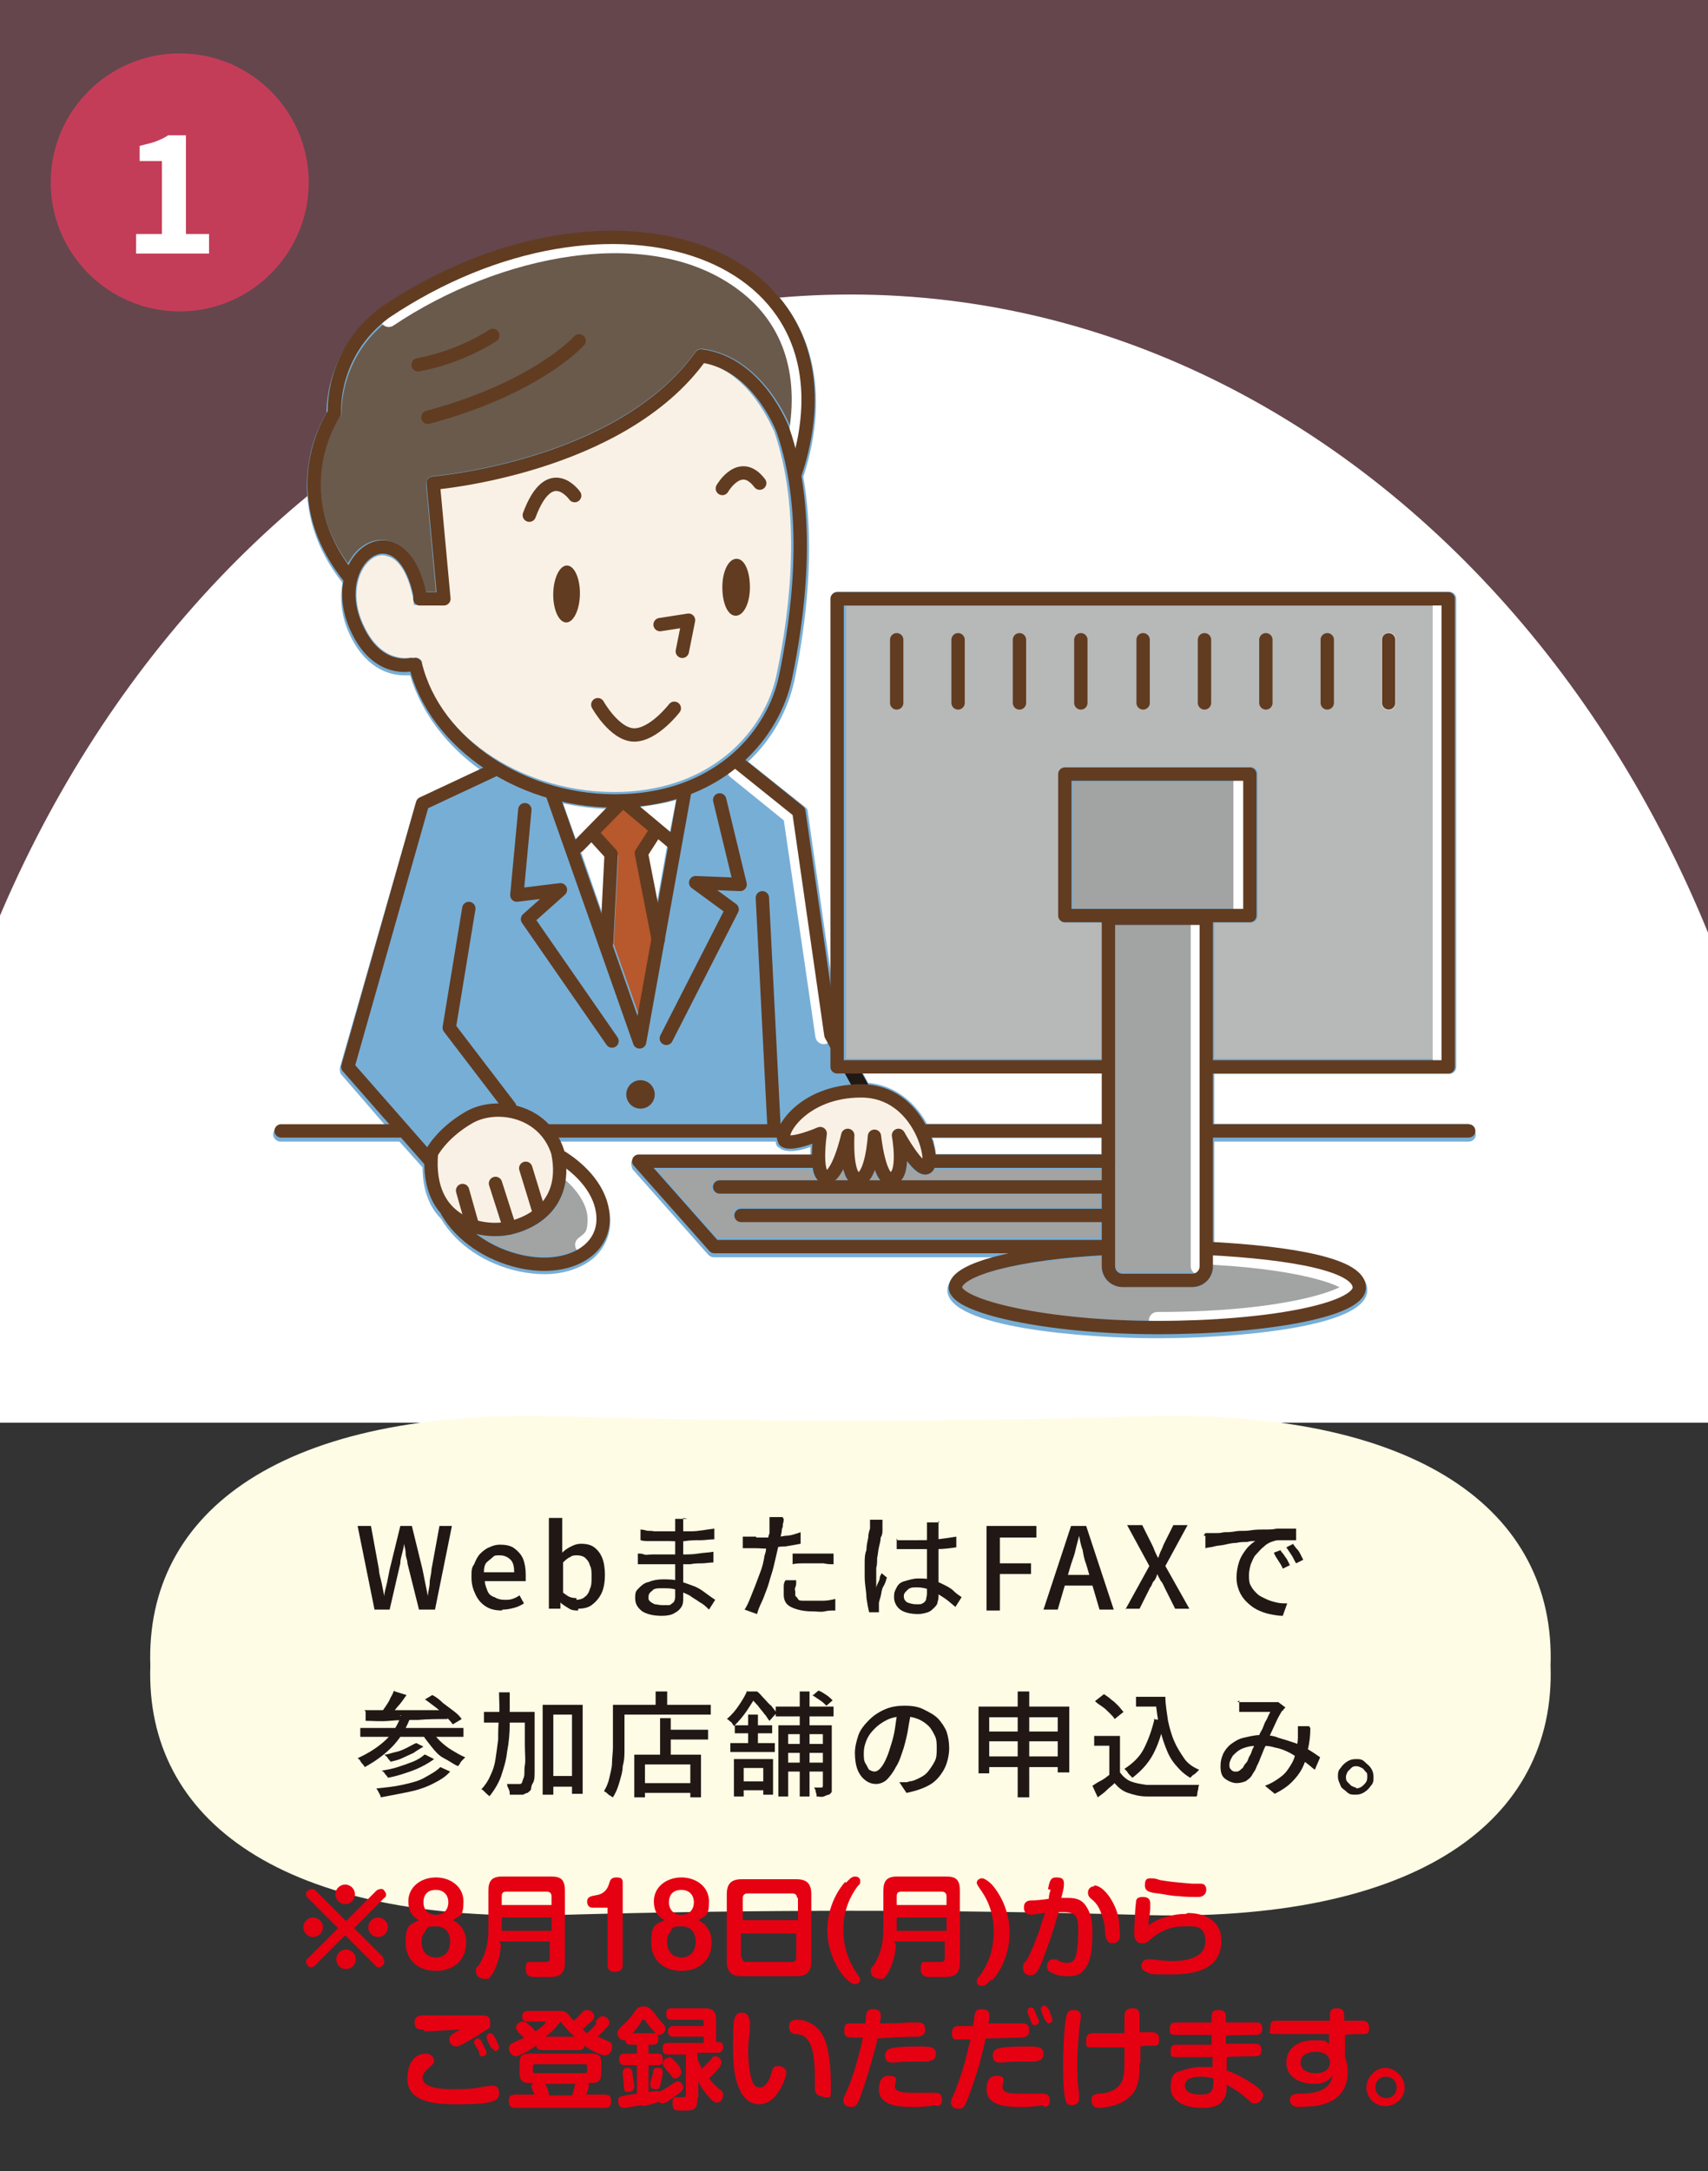 <?xml version="1.0" encoding="UTF-8"?>
<svg id="_レイヤー_1" data-name="レイヤー_1" xmlns="http://www.w3.org/2000/svg" xmlns:xlink="http://www.w3.org/1999/xlink" version="1.1" viewBox="0 0 192 244">
  <rect x="0" y="0" width="192" height="244" fill="#333333" stroke="none"/>
  <!-- Generator: Adobe Illustrator 29.6.1, SVG Export Plug-In . SVG Version: 2.1.1 Build 9)  -->
  <defs>
    <style>
      .st0, .st1, .st2, .st3 {
        fill: none;
      }

      .st4 {
        fill: #da7488;
        isolation: isolate;
        opacity: .3;
      }

      .st5 {
        fill: #a2a3a3;
      }

      .st6 {
        fill: #211815;
      }

      .st7 {
        fill: #77aed6;
      }

      .st1 {
        stroke: #fff;
        stroke-width: 1.9px;
      }

      .st1, .st2, .st8, .st3 {
        stroke-linecap: round;
        stroke-linejoin: round;
      }

      .st9 {
        fill: #b7582d;
      }

      .st10 {
        fill: #613c21;
      }

      .st2, .st8, .st11 {
        stroke: #613c21;
        stroke-width: 1.5px;
      }

      .st8, .st11, .st12 {
        fill: #faf1e6;
      }

      .st13 {
        fill: #b7b8b8;
      }

      .st3 {
        stroke: #201815;
        stroke-width: 1.7px;
      }

      .st14 {
        fill: #fff;
      }

      .st11 {
        stroke-miterlimit: 10;
      }

      .st15 {
        fill: #fffce6;
      }

      .st16 {
        fill: #e50012;
      }

      .st17 {
        clip-path: url(#clippath);
      }

      .st18 {
        fill: #c43d58;
      }

      .st19 {
        fill: #6a5a4c;
      }
    </style>
    <clipPath id="clippath">
      <rect class="st0" width="192" height="244"/>
    </clipPath>
  </defs>
  <g id="design">
    <g class="st17">
      <g>
        <rect class="st4" width="192" height="158"/>
        <path class="st14" d="M-11.4,159.9c0-70,47.9-126.8,107-126.8s107,56.8,107,126.8"/>
        <g>
          <path class="st7" d="M165.1,126.3h-28.6v-5.6h26.4c.5,0,.8-.4.8-.8v-52.6c0-.5-.4-.8-.8-.8h-68.7c-.5,0-.8.4-.8.8v42.1l-2.6-18.2c0-.2-.1-.4-.3-.5l-6.4-5.1c2.8-2.6,4.5-5.9,5.2-9.1,1.3-6.3,2.4-14.9,1-22.9,3.1-9.5,1.1-17.8-5.5-22.8-10-7.6-27.2-6-42,3.9-5.8,4.3-6.1,10.3-6.1,11.7-.4.7-1.6,2.8-2,5.7-.5,3.2-.3,8.2,3.8,13.4-.3,1.7-.2,3.9,1,6.2,1.9,3.7,4.6,4.2,6,4.2s.5,0,.6,0c1.3,4.3,4.2,8,8,10.7l-6.9,3.3c-.2,0-.4.3-.5.5l-8.5,29.6c0,.3,0,.6.2.8l5.1,5.9h-12c-.5,0-.8.4-.8.8s.4.8.8.8h13.4l2.6,2.9c0,2.9,1,4.7,2.1,5.8,1.7,2.9,5,5.1,8.8,5.9,1,.2,1.9.3,2.8.3,2.1,0,4-.6,5.4-1.7,1.3-1.1,2-2.6,2-4.2,0-2.7-1.9-5.6-5-7.6,0,0-.1,0-.2,0,0,0,0,0,0-.1-.1-.4-.3-.9-.5-1.3h24.3c0,.4.2.6.4.7h0c.7.6,2.2.4,3.5-.1,0,.4,0,.7,0,1.1h-19.3c-.3,0-.6.2-.8.5-.1.3,0,.6.1.9l8.5,9.6c.2.2.4.3.6.3h32.3c-3.3.8-6,2-6,3.7,0,4.2,15.4,5.4,23.6,5.4s23.6-1.1,23.6-5.4-12.4-4.9-17.2-5.2v-11.5h28.6c.5,0,.8-.4.8-.8s-.4-.8-.8-.8h0ZM123.8,129.7h-18.6c0-.4-.1-.8-.2-1.2,0-.2-.1-.4-.2-.6h19v1.7ZM123.8,126.3h-19.6s0,0,0,0c-1.2-2.2-3.4-4.3-6.6-4.6h0s-.6-1.1-.6-1.1h26.9v5.6Z"/>
          <g>
            <path class="st5" d="M67,137c0,1.2-.5,2.2-1.4,2.9-1.5,1.2-4,1.6-6.8,1.1-1.7-.4-3.3-1.1-4.7-2.1.5,0,1,.1,1.5.1s1.3,0,1.9-.2c0,0,0,0,0,0h0c4-1,6.2-3.6,6.2-7.3,2,1.6,3.3,3.6,3.3,5.5h0Z"/>
            <path class="st5" d="M152,144.7c0,1-6.7,3.7-21.9,3.7s-21.9-2.7-21.9-3.7,4.7-2.9,15.6-3.5v1.1c0,1.4,1.1,2.4,2.4,2.4h7.8c1.4,0,2.4-1.1,2.4-2.4v-1.1c10.8.6,15.6,2.6,15.6,3.5h0Z"/>
            <path class="st5" d="M134.8,104v38.2c0,.4-.4.8-.8.8h-7.8c-.4,0-.8-.4-.8-.8v-38.2s9.3,0,9.3,0Z"/>
            <rect class="st5" x="120.6" y="87.9" width="19.1" height="14.2"/>
            <path class="st13" d="M94.9,68.1h67.1v50.9h-25.5v-15.3h4.1c.5,0,.8-.4.8-.8v-15.9c0-.5-.4-.8-.8-.8h-20.8c-.5,0-.8.4-.8.8v15.9c0,.5.4.8.8.8h4.1v15.3h-28.8v-50.9h0Z"/>
            <path class="st19" d="M38.2,46.9c.1-.2.2-.3.2-.5,0,0-.3-6.3,5.4-10.5,11.9-8,29.4-11.9,40-3.9,5.4,4.1,7.3,10.4,5.7,18-.2-.6-.4-1.3-.6-1.9-.1-.3-3.1-8-9.9-8.9-.3,0-.6,0-.8.3-8.7,12.2-29.3,14-29.5,14-.2,0-.4.1-.6.3-.1.2-.2.4-.2.6l1.1,12.1h-1.1c-1-4.3-2.9-5.4-4.1-5.7-1.5-.4-3,.2-4.1,1.6-.2.3-.4.6-.6.9-6.2-8.6-1.2-16.2-.9-16.5h0Z"/>
            <path class="st14" d="M156.1,79.8c.5,0,.8-.4.8-.8v-7.1c0-.5-.4-.8-.8-.8s-.8.4-.8.8v7.1c0,.5.4.8.8.8Z"/>
            <line class="st1" x1="134.8" y1="104" x2="134.8" y2="142.3"/>
            <line class="st1" x1="139.6" y1="87.9" x2="139.6" y2="102.1"/>
            <line class="st1" x1="162" y1="68.1" x2="162" y2="119"/>
            <path class="st5" d="M103.6,132c.4.1.8,0,1-.1.2-.1.3-.3.4-.5h18.8v1.2h-22.4c.4-.5.6-1.2.6-1.9.5.7,1.1,1.2,1.7,1.4h0Z"/>
            <path class="st1" d="M43.7,35.8c11.9-8,29.5-11.9,40-3.9,5.4,4.1,7.3,10.4,5.7,18"/>
            <path class="st12" d="M47.5,74.5c-.1-.4-.6-.7-1-.6,0,0,0,0,0,0-.1,0-.3,0-.4,0,0,0-3,.7-5-3.2-1.7-3.2-1-5.9,0-7.2.7-.9,1.6-1.3,2.4-1,1.4.3,2.5,2.2,3,5.1,0,0,0,0,0,0,0,0,0,.1,0,.2,0,0,0,0,0,.1s0,0,.1.1c0,0,0,0,.1,0,0,0,0,0,.1,0s.1,0,.2,0,0,0,0,0h2.7c.2,0,.5-.2.6-.3s.2-.4.2-.6l-1.2-12.2c4.1-.5,21.3-3,29.6-14.2,5.5,1,8,7.7,8.1,7.7,3.1,8.9,1.9,19.8.3,27.4-1.3,6.3-7.2,12.9-17.5,13.2-10.7.3-20.4-6-22.6-14.7h0Z"/>
            <path class="st14" d="M64.8,94.5l-1.5-4.2c1.6.3,3.3.6,5,.6l-3.5,3.6h0Z"/>
            <path class="st14" d="M65.4,95.6l1.1-1.1,1.6,1.8-.3,6.6-2.5-7.2c0,0,.2,0,.2-.1h0Z"/>
            <path class="st9" d="M69.2,95.6l-1.8-2,2.6-2.7h.2l2.9,2.5-1.5,2.2c0,.1-.1.3,0,.5l1.8,9-1.6,8.9-2.8-7.9.5-9.8c0-.2,0-.3-.2-.4h0Z"/>
            <polygon class="st14" points="73.8 101.7 72.7 96 74 94.1 75 95 73.8 101.7"/>
            <path class="st14" d="M75.3,93.6l-3.4-2.9c1.4-.2,2.8-.4,4.1-.8l-.7,3.6Z"/>
            <path class="st14" d="M58.5,126.1c1.2.5,2.7,1.5,3.4,3.6.5,2.4,0,4-.8,5.1l-1.2-3.8c-.1-.4-.6-.7-1-.5-.4.1-.7.6-.5,1.1l1.5,4.6c-.6.4-1.3.7-1.9.9l-1.3-4.2c-.1-.4-.6-.7-1-.6-.4.1-.7.6-.5,1.1l1.3,4.1c-.7,0-1.5,0-2.4-.2l-1.1-3.6c-.1-.4-.6-.7-1-.6-.4.1-.7.6-.6,1l.7,2.3c-.2-.1-.4-.2-.5-.4-1.5-1.3-2.2-3.3-2-6,.3-.5,1.4-2.1,3.8-3.5,1.5-.8,3.6-.9,5.3-.3h0Z"/>
            <path class="st1" d="M63.7,131.5c2,1.6,3.3,3.6,3.3,5.5s-.5,2.2-1.4,2.9"/>
            <polyline class="st1" points="82.7 86.6 89 91.7 92.6 116.4"/>
            <path class="st14" d="M88.9,127.4c.1-.3.4-.8.9-1.4.8-.8,2.9-2.6,6.9-2.6s4.4,1.6,5.3,2.8c.9,1.3,1.4,2.8,1.5,3.7-.5-.6-1.3-1.7-1.9-2.8-.2-.4-.6-.5-1-.4-.4.1-.6.5-.5.9.3,1.8.2,3.5,0,3.8-.4-.5-.8-2.3-1-4s-.4-.8-.8-.8h0c-.4,0-.8.3-.8.8,0,1.7-.5,3.5-.9,3.9-.3-.6-.5-2.3-.4-3.9,0-.4-.3-.8-.7-.9-.4,0-.8.2-.9.6-.4,1.7-1,3.3-1.5,3.9-.2-.6-.2-2.3,0-3.8,0-.3,0-.6-.3-.8s-.6-.2-.8,0c-1.1.5-2.3.8-2.9.9h0Z"/>
            <path class="st5" d="M98.8,132.6h-1c.2-.2.4-.5.5-.9.2.3.3.6.5.9Z"/>
            <path class="st5" d="M95.2,132.6h-1.3c.3-.3.6-.6.8-1.1.1.4.3.8.5,1.1Z"/>
            <path class="st5" d="M73.6,131.4h17.6c.1.5.3.9.6,1.2h-11c-.5,0-.8.4-.8.8s.4.8.8.8h42.9v1.5h-40.5c-.5,0-.8.4-.8.8s.4.8.8.8h40.5v1.8h-43.1l-7-7.9h0Z"/>
            <path class="st1" d="M136.4,141.2c10.8.6,15.6,2.6,15.6,3.5s-6.7,3.7-21.9,3.7"/>
          </g>
          <path class="st2" d="M46.2,74.7s-3.6.9-5.9-3.7c-4.2-8.2,5-14.7,7-3.7"/>
          <polyline class="st2" points="74.2 70.2 77.4 69.7 76.7 73.2"/>
          <path class="st2" d="M75.8,79.6s-2.3,3-4.5,3-4.1-3.4-4.1-3.4"/>
          <path class="st10" d="M81.2,66c0,1.8.6,3.2,1.5,3.2s1.6-1.4,1.6-3.2c0-1.8-.6-3.2-1.5-3.2s-1.6,1.4-1.6,3.2Z"/>
          <ellipse class="st10" cx="63.6" cy="66.7" rx="3.2" ry="1.5" transform="translate(-4 129.3) rotate(-89.1)"/>
          <path class="st2" d="M47.2,67.3h2.7c0,0-1.2-13-1.2-13,0,0,21.1-1.7,30.1-14.3,6.4.8,9.2,8.3,9.2,8.3,3.4,9.7,1.6,21.6.3,27.8-1.3,6.3-7.2,13.5-18.2,13.9-11.1.4-21.2-6.3-23.4-15.3"/>
          <polyline class="st2" points="55.4 86.6 47.5 90.3 39.1 119.9 48.4 130.5"/>
          <line class="st2" x1="85.7" y1="100.9" x2="87" y2="126.5"/>
          <path class="st2" d="M89.4,53.2c8.3-25.2-20.9-35-46.1-18.1-6.2,4.6-5.7,11.3-5.7,11.3,0,0-6.1,8.7,1.6,18.4"/>
          <path class="st2" d="M64.6,55.7s-2.8-4-5.1,2.2"/>
          <path class="st2" d="M81.2,54.9s2-3.5,4.2-.6"/>
          <path class="st2" d="M65.1,38.3s-4.7,5.3-17,8.6"/>
          <path class="st2" d="M55.4,37.7s-3.5,2.4-8.4,3.3"/>
          <polyline class="st2" points="52.7 102.1 50.5 115.5 57.3 124.4"/>
          <line class="st3" x1="95.7" y1="120.2" x2="96.8" y2="122.2"/>
          <polyline class="st2" points="82.7 85.5 89.8 91.2 93.4 116.3 94 117.4"/>
          <path class="st11" d="M48.5,129.6s1.1-2.2,4.2-4,8.5-.8,10,3.9c1.4,6.8-4.4,8.3-5.4,8.5-3,.7-9.5-.4-8.8-8.4h0Z"/>
          <line class="st2" x1="55.7" y1="133" x2="57.3" y2="138"/>
          <line class="st2" x1="52" y1="133.8" x2="53.1" y2="137.7"/>
          <line class="st2" x1="59.1" y1="131.3" x2="60.6" y2="136.2"/>
          <path class="st2" d="M63.2,130.1c2.8,1.8,4.6,4.3,4.6,6.9,0,3.7-4.1,5.9-9.2,4.8-3.7-.8-6.8-3-8.3-5.6"/>
          <line class="st2" x1="31.6" y1="127.1" x2="45.1" y2="127.1"/>
          <line class="st2" x1="61.6" y1="127.1" x2="87.9" y2="127.1"/>
          <path class="st8" d="M88.2,128.1c-.8-.7,2-5.5,8.6-5.5s8.4,8,7.4,8.6c-.9.6-3.2-3.6-3.2-3.6,0,0,.9,4.8-.9,4.9-1.3,0-1.8-4.8-1.8-4.8,0,0-.3,4.8-1.8,4.8s-1.2-4.9-1.2-4.9c0,0-1.1,4.9-2.5,4.7-1.3-.2-.6-4.9-.6-4.9,0,0-3.2,1.4-4,.8h0Z"/>
          <line class="st2" x1="104.4" y1="130.5" x2="124.6" y2="130.5"/>
          <polyline class="st2" points="124.1 140.1 80.3 140.1 71.8 130.5 91.9 130.5"/>
          <polyline class="st2" points="124.3 119.9 94.1 119.9 94.1 67.3 162.8 67.3 162.8 119.9 135.7 119.9"/>
          <rect class="st2" x="119.7" y="87" width="20.8" height="15.9"/>
          <path class="st2" d="M124.6,103.2h11v39.1c0,.9-.7,1.6-1.6,1.6h-7.8c-.9,0-1.6-.7-1.6-1.6v-39.1h0Z"/>
          <path class="st2" d="M124.4,140.3c-9.8.5-17,2.3-17,4.4s10.2,4.5,22.7,4.5,22.7-2,22.7-4.5-7.3-3.9-17.1-4.4"/>
          <line class="st2" x1="100.8" y1="71.9" x2="100.8" y2="79"/>
          <line class="st2" x1="107.7" y1="71.9" x2="107.7" y2="79"/>
          <line class="st2" x1="114.6" y1="71.9" x2="114.6" y2="79"/>
          <line class="st2" x1="121.5" y1="71.9" x2="121.5" y2="79"/>
          <line class="st2" x1="128.5" y1="71.9" x2="128.5" y2="79"/>
          <line class="st2" x1="135.4" y1="71.9" x2="135.4" y2="79"/>
          <line class="st2" x1="142.3" y1="71.9" x2="142.3" y2="79"/>
          <line class="st2" x1="149.2" y1="71.9" x2="149.2" y2="79"/>
          <line class="st2" x1="156.1" y1="71.9" x2="156.1" y2="79"/>
          <line class="st2" x1="104.2" y1="127.1" x2="124.4" y2="127.1"/>
          <line class="st2" x1="135.8" y1="127.1" x2="165.1" y2="127.1"/>
          <line class="st2" x1="83.3" y1="136.6" x2="124.3" y2="136.6"/>
          <line class="st2" x1="80.9" y1="133.4" x2="124.2" y2="133.4"/>
          <polyline class="st2" points="62.1 89.3 71.9 117.1 77 88.8"/>
          <polyline class="st2" points="65 95.1 70 90 75.5 94.6"/>
          <polyline class="st2" points="66.7 93.8 68.7 96 68.2 105.9"/>
          <polyline class="st2" points="73.7 93.4 72.1 95.9 74 105.6"/>
          <polyline class="st2" points="59 91 58.1 100.6 63 100 59.3 103.3 68.8 117"/>
          <polyline class="st2" points="80.9 89.9 83.2 99.4 78.2 99.2 82.3 102.2 74.9 116.7"/>
          <circle class="st10" cx="72" cy="123" r="1.6"/>
        </g>
        <path class="st15" d="M174.3,187.2c.6,17.3-14.8,29.1-46.5,28-21.5-.6-42.9-.6-64.4,0-31.7,1.1-47.1-10.7-46.5-28-.6-17.3,14.8-29.1,46.5-28,21.5.6,42.9.6,64.4,0,31.7-1.1,47.1,10.7,46.5,28Z"/>
        <path class="st6" d="M42.1,180.9l-1.9-9.4h1.5l.9,4.9c0,.5.2,1,.3,1.5s.2,1,.3,1.5h0c0-.5.2-1,.3-1.5.1-.5.2-1,.3-1.5l1.2-4.9h1.3l1.2,4.9c.1.5.2,1,.3,1.5s.2,1,.3,1.5h0c0-.5.2-1,.2-1.5,0-.5.2-1,.2-1.5l.9-4.9h1.4l-1.9,9.4h-1.8l-1.3-5.2c0-.4-.2-.7-.2-1.1,0-.4-.1-.7-.2-1.1h0c0,.4-.1.7-.2,1.1s-.2.7-.2,1.1l-1.2,5.2h-1.8ZM56.4,181c-.6,0-1.2-.1-1.7-.4-.5-.3-.9-.7-1.2-1.3-.3-.6-.5-1.2-.5-2s0-1.1.3-1.5c.2-.5.4-.9.7-1.2s.7-.6,1-.7c.4-.2.8-.3,1.2-.3.6,0,1.2.1,1.6.4s.8.7,1,1.2.3,1.1.3,1.8,0,.3,0,.4c0,.1,0,.2,0,.3h-4.6c0,.4.2.8.3,1.1s.4.6.8.7c.3.2.7.3,1.1.3s.6,0,.9-.1.5-.2.8-.4l.5.9c-.3.2-.7.4-1.1.5-.4.1-.8.2-1.3.2h0ZM54.4,176.7h3.4c0-.6-.1-1.1-.4-1.4-.3-.3-.7-.5-1.2-.5s-.6,0-.8.2-.5.4-.7.6-.3.6-.3,1ZM65,181c-.3,0-.7,0-1-.2-.3-.2-.7-.4-1-.7h0v.7h-1.3v-10.2h1.5v3.9c.3-.3.6-.5,1-.7s.7-.3,1.1-.3c.6,0,1.1.1,1.5.4.4.3.7.7.9,1.2.2.5.3,1.2.3,1.9s-.1,1.5-.4,2.1c-.3.6-.7,1-1.1,1.3s-1,.4-1.5.4ZM64.8,179.8c.3,0,.7-.1.9-.3.3-.2.5-.5.6-.9.2-.4.2-.8.2-1.4s0-.9-.2-1.3c-.1-.4-.3-.6-.5-.8s-.6-.3-.9-.3-.6,0-.8.2c-.3.1-.6.4-.8.6v3.4c.3.2.5.4.8.5s.5.1.7.1h0ZM76.8,170.6c0,.1,0,.2,0,.4s0,.3,0,.5c0,.1,0,.4,0,.6s0,.6,0,.9v1.9c0,.4,0,.8,0,1.3s0,.9,0,1.4v1.2c0,.4,0,.7,0,.9s0,.6-.2.9c-.2.3-.4.5-.8.7-.3.2-.8.3-1.4.3-1,0-1.7-.2-2.2-.5-.5-.4-.8-.8-.8-1.5s.1-.8.4-1.1.6-.6,1.1-.7c.5-.2,1-.3,1.6-.3s1.3,0,1.9.2,1.2.4,1.7.6.9.5,1.3.8c.4.3.7.5,1,.7l-.7,1.1c-.3-.3-.6-.6-1-.8-.4-.3-.8-.5-1.2-.8-.4-.2-.9-.4-1.4-.6s-1-.2-1.6-.2-1,0-1.2.3c-.3.2-.4.4-.4.7s0,.3.2.5c.1.1.3.2.5.3.2,0,.5.1.9.1s.5,0,.7,0,.3-.2.5-.3c.1-.1.2-.4.2-.6s0-.5,0-.9c0-.4,0-.8,0-1.2s0-.9,0-1.3c0-.4,0-.8,0-1.1v-3.5c0-.1,0-.2,0-.4,0-.2,0-.3,0-.4h1.4,0ZM71.7,174.6c.2,0,.5,0,.7.1s.6,0,.9,0,.6,0,.8,0,.5,0,.7,0c.7,0,1.3,0,1.9,0s1.2,0,1.8-.1,1.1-.1,1.7-.2v1.2c-.4,0-.9.1-1.3.1-.4,0-.8,0-1.3.1-.4,0-.9,0-1.3,0-.5,0-1,0-1.5,0s-.6,0-1,0c-.4,0-.8,0-1.1,0s-.7,0-1,0v-1.2h0ZM71.8,171.9c.2,0,.5,0,.8.1s.6,0,.9.1c.3,0,.6,0,.9,0,.3,0,.5,0,.7,0,.8,0,1.7,0,2.6,0,.8,0,1.7-.2,2.6-.3v1.2c-.5,0-1,.1-1.5.1-.6,0-1.2,0-1.8.1s-1.2,0-1.8,0-.6,0-1,0-.8,0-1.2,0c-.4,0-.7,0-1-.1v-1.2h0ZM85,172.8c.5,0,1,0,1.6,0,.6,0,1.1-.1,1.7-.2.6,0,1.1-.2,1.7-.4v1.3c-.5.1-1.1.2-1.7.3-.6,0-1.2.1-1.7.2s-1.1,0-1.6,0-.6,0-.8,0c-.2,0-.5,0-.7,0v-1.3c.3,0,.6,0,.8,0s.5,0,.7,0h0ZM88.1,170.7c0,.1,0,.3-.1.6,0,.2,0,.4-.1.5,0,.3-.1.7-.2,1.1s-.2.9-.3,1.3-.2.9-.3,1.3c-.1.4-.2.9-.4,1.5s-.3,1.1-.5,1.6-.4,1.1-.6,1.5-.4.9-.5,1.3l-1.4-.5c.2-.3.4-.7.6-1.2.2-.5.4-1,.6-1.5.2-.5.4-1.1.6-1.6.2-.5.3-1,.4-1.5,0-.3.2-.6.2-.9s.2-.6.2-1c0-.3.1-.6.2-.9,0-.3,0-.5,0-.7,0-.2,0-.4,0-.6s0-.4,0-.5h1.5c0,.1,0,.1,0,.1ZM89.5,177.8c0,.2,0,.4-.1.6s0,.4,0,.5,0,.3,0,.4c0,.1.2.2.3.4s.3.2.6.2c.3,0,.6,0,1,0s.8,0,1.3,0c.4,0,.9-.1,1.3-.2v1.3c-.4,0-.8,0-1.2.1s-.9,0-1.4,0c-1,0-1.8-.2-2.4-.5s-.8-.8-.8-1.4,0-.5,0-.8,0-.5.2-.8h1.2c0,.1,0,.1,0,.1ZM89.1,174.6c.3,0,.7,0,1.2,0s.8,0,1.2,0,.8,0,1.1,0,.8,0,1.1,0v1.2c-.4,0-.7,0-1.1-.1-.4,0-.8,0-1.1,0s-.8,0-1.2,0c-.4,0-.8,0-1.2.1v-1.2ZM99.2,171c0,0,0,.2,0,.3s0,.3,0,.4c0,.1,0,.2,0,.3,0,.2,0,.5-.2.8,0,.3-.1.7-.2,1.1s-.1.8-.2,1.2c0,.4,0,.8-.1,1.1,0,.4,0,.7,0,.9s0,.4,0,.7c0,.2,0,.5,0,.7,0-.2.1-.4.2-.6s.2-.4.2-.6c0-.2.2-.4.2-.5l.6.5c-.1.3-.2.7-.4,1s-.2.7-.3,1.1-.2.6-.2.8c0,0,0,.2,0,.3,0,.1,0,.2,0,.3s0,.1,0,.2,0,.2,0,.2h-1.1c-.1-.4-.2-.9-.3-1.6,0-.7-.2-1.5-.2-2.4s0-1,0-1.5c0-.5,0-1,.2-1.5,0-.5.1-.9.2-1.4,0-.4.1-.7.2-1,0-.2,0-.3,0-.5s0-.4,0-.5h1.4c0,.1,0,.1,0,.1ZM105.5,170.9c0,.1,0,.3,0,.4s0,.3,0,.4c0,.1,0,.3,0,.6s0,.5,0,.8v.8c0,.5,0,1.1,0,1.6,0,.5,0,1,0,1.4,0,.4,0,.9,0,1.2,0,.4,0,.7,0,1.1s0,.6-.1.8c0,.3-.2.5-.4.7-.2.2-.4.4-.7.5-.3.1-.7.2-1.1.2-.9,0-1.6-.2-2-.5s-.7-.8-.7-1.4.1-.7.3-1.1.5-.6.9-.7.9-.3,1.5-.3,1.1,0,1.6.2c.5.1.9.3,1.3.5.4.2.8.4,1.1.7s.6.5.9.7l-.7,1.1c-.5-.4-.9-.8-1.4-1.1-.5-.3-.9-.6-1.4-.8s-1-.3-1.5-.3-.8,0-1.1.3-.4.4-.4.7.1.5.4.7c.3.1.6.2,1,.2s.6,0,.7-.1c.2-.1.3-.2.4-.4,0-.2.1-.4.1-.7s0-.5,0-.9,0-.8,0-1.3c0-.5,0-.9,0-1.4,0-.5,0-.9,0-1.4v-2.2c0-.1,0-.2,0-.4,0-.2,0-.3,0-.4h1.4,0ZM100.9,173.1c.4,0,.7,0,1.1,0,.4,0,.7,0,1.1,0,.8,0,1.5,0,2.3-.1s1.5-.2,2.1-.3v1.2c-.7.1-1.4.2-2.2.2-.8,0-1.5,0-2.3,0-.4,0-.7,0-1.1,0-.3,0-.7,0-1.1,0v-1.2h0ZM110.9,180.9v-9.4h5.6v1.3h-4.1v2.9h3.5v1.2h-3.5v4.1h-1.5ZM117.3,180.9l3.1-9.4h1.7l3.1,9.4h-1.6l-1.5-5.1c-.2-.5-.3-1-.4-1.6-.2-.5-.3-1.1-.4-1.6h0c-.1.5-.3,1.1-.4,1.6s-.3,1-.5,1.6l-1.5,5.1h-1.5,0ZM119.1,178.2v-1.2h4.4v1.2h-4.4ZM126.5,180.9l2.7-4.9-2.5-4.6h1.7l1.1,2.2c.1.2.2.4.3.7.1.2.2.5.4.8h0c.1-.3.2-.6.3-.8s.2-.4.3-.7l1.1-2.2h1.6l-2.5,4.6,2.7,4.8h-1.6l-1.2-2.4c-.1-.2-.2-.5-.4-.7-.1-.2-.3-.5-.4-.8h0c-.1.3-.2.6-.4.8s-.2.5-.4.7l-1.2,2.4h-1.6,0ZM135.5,172.3c.2,0,.5,0,.7,0s.4,0,.5,0c.2,0,.5,0,.9-.1.4,0,.8,0,1.3-.1s1,0,1.6-.1,1.1-.1,1.7-.1c.4,0,.9,0,1.3-.1.4,0,.8,0,1.2,0s.7,0,1,0v1.3h-.8c-.3,0-.6,0-.9,0-.3,0-.6,0-.8.1-.4.1-.8.3-1.1.6-.4.3-.6.6-.9.9s-.4.7-.6,1.1c-.1.4-.2.8-.2,1.2s0,.9.2,1.2c.2.4.4.6.7.9s.6.4,1,.6c.4.2.8.3,1.2.4s.8.1,1.2.1l-.5,1.4c-.5,0-1-.1-1.5-.2s-1-.3-1.4-.5c-.4-.2-.8-.5-1.2-.9-.3-.3-.6-.7-.8-1.2s-.3-.9-.3-1.5.1-1.2.3-1.8.5-1,.8-1.4c.3-.4.7-.7,1-.9-.3,0-.6,0-.9.1-.4,0-.8,0-1.2.1-.4,0-.9.1-1.3.2s-.9.1-1.2.2-.7.1-1,.2v-1.4c-.1,0-.2,0-.2,0ZM143.9,174.2c.1.1.2.3.4.5.1.2.3.4.4.6.1.2.2.4.3.6l-.8.4c-.1-.3-.3-.6-.5-.9s-.4-.6-.5-.9l.8-.3h0ZM145.4,173.6c.1.1.2.3.4.5s.3.4.4.6c.1.2.2.4.3.6l-.8.4c-.2-.3-.3-.6-.5-.9s-.4-.6-.6-.9l.8-.4h0ZM44.9,192.8l1.2.3c-.5,1.3-1.2,2.4-2.1,3.3-.9.9-1.9,1.6-3,2.2,0,0-.1-.2-.2-.3s-.2-.2-.3-.4-.2-.2-.3-.3c1.1-.5,2.1-1.1,3-1.9s1.5-1.8,1.9-2.9h0ZM40.5,194.2h11.6v1h-11.6s0-1,0-1ZM41,192.2c.6,0,1.2,0,2,0,.7,0,1.5,0,2.3,0s1.7,0,2.5,0,1.7,0,2.5,0v1c-1.1,0-2.2,0-3.3.1-1.1,0-2.2,0-3.2.1s-1.9,0-2.7,0v-1.1c-.1,0-.1,0-.1,0ZM49.5,198.6l1.1.5c-.5.6-1.2,1-2,1.4s-1.7.7-2.7.9c-1,.2-2,.4-3.1.6,0-.2-.1-.3-.2-.5s-.2-.4-.3-.5c1-.1,2-.2,2.9-.4.9-.2,1.8-.4,2.5-.8s1.3-.7,1.8-1.2h0ZM44.4,190.1l1.3.4c-.3.4-.6.9-1,1.3-.3.4-.7.8-.9,1.1l-1-.4c.2-.2.4-.5.6-.8s.4-.6.5-.9c.2-.3.3-.6.4-.8h0ZM47.8,197.2l1,.5c-.4.3-.9.6-1.5.9s-1.2.5-1.8.7c-.6.2-1.3.4-1.9.5,0-.1-.2-.3-.3-.4-.1-.2-.2-.3-.4-.4.6-.1,1.2-.2,1.8-.4s1.2-.4,1.7-.6c.5-.2,1-.5,1.3-.8ZM46.6,195.8l1,.5c-.3.2-.7.4-1.1.7-.4.2-.9.4-1.3.6s-.9.3-1.3.4c0-.1-.2-.2-.3-.4s-.3-.3-.4-.4c.4,0,.8-.2,1.3-.3s.9-.3,1.3-.5c.4-.2.7-.4,1-.5h0ZM48.4,194.4c.3.4.6.8,1,1.2s.9.8,1.4,1.1c.5.3,1,.6,1.5.8,0,0-.2.2-.3.3s-.2.2-.3.4c0,.1-.2.2-.2.3-.5-.2-1-.6-1.6-.9s-1-.8-1.4-1.3-.8-1-1.1-1.5l1-.4h0ZM47.6,191.1l1-.6c.4.2.8.5,1.2.9.4.3.8.6,1.2.9.4.3.7.6.9.9l-1,.6c-.2-.3-.5-.6-.8-.9s-.7-.7-1.1-1-.8-.6-1.2-.9h0ZM56.1,190.2h1.2c0,1.2,0,2.4,0,3.5,0,1.1-.1,2.2-.3,3.2-.1,1-.4,1.9-.7,2.8-.3.8-.8,1.6-1.3,2.2,0-.1-.2-.2-.3-.3s-.2-.2-.3-.3-.2-.2-.3-.2c.4-.4.8-1,1-1.5.3-.6.5-1.2.6-1.9.1-.7.2-1.4.3-2.2,0-.8,0-1.6.1-2.5s0-1.8,0-2.7h0ZM54.4,192.4h4.8v1.2h-4.8v-1.2ZM58.9,192.4h1.2v.4c0,0,0,.2,0,.2,0,1.4,0,2.6,0,3.6,0,1,0,1.8,0,2.4,0,.6,0,1.1-.2,1.4s-.2.6-.2.7c-.1.2-.3.3-.4.4-.1,0-.3.1-.5.2-.2,0-.4,0-.7,0s-.6,0-.8,0c0-.2,0-.4-.1-.6s-.2-.4-.2-.6c.3,0,.5,0,.8,0,.2,0,.4,0,.5,0s.2,0,.2,0,.1,0,.2-.2c0-.1.1-.3.2-.6s0-.8.1-1.3,0-1.4,0-2.3,0-2.1,0-3.4v-.3h0ZM61,191.6h4.5v10h-1.2v-8.9h-2.1v9h-1.2v-10.1h0ZM61.5,199.6h3.4v1.2h-3.4s0-1.2,0-1.2ZM69,191.6h1.2v3.3c0,.5,0,1.1,0,1.7,0,.6,0,1.2-.2,1.9,0,.6-.2,1.2-.4,1.9s-.4,1.1-.7,1.6c0,0-.2-.1-.3-.2-.1,0-.3-.2-.4-.3s-.2-.1-.3-.2c.3-.5.5-1,.6-1.5s.3-1.1.3-1.7.1-1.1.1-1.7c0-.5,0-1,0-1.5v-3.3h0ZM69.7,191.6h10.2v1.1h-10.2v-1.1ZM71.2,197.2h7.6v4.8h-1.2v-3.7h-5.1v3.7h-1.2v-4.8h0ZM71.9,200.4h6.3v1.1h-6.3v-1.1ZM73.7,190.1h1.3v2.3h-1.3v-2.3ZM74.2,193.1h1.2v4.7h-1.2v-4.7ZM74.8,194.4h4.8v1.1h-4.8v-1.1ZM83.9,190.1h.7v.2h.4v.3c-.3.5-.6,1-1,1.6-.4.6-.9,1.2-1.5,1.8,0,0-.1-.2-.2-.3,0-.1-.2-.2-.3-.3s-.2-.2-.3-.2c.6-.5,1-1,1.4-1.6.4-.6.7-1.1.9-1.6h0ZM82.1,195.9h5v1h-5v-1ZM82.5,197.7h4.4v4h-1.1v-3h-2.2v3.2h-1.1v-4.2h0ZM82.6,193.9h4.2v.9h-4.2v-.9ZM82.9,200.2h3.5v1h-3.5v-1ZM84.1,192.7h1.1v3.6h-1.1v-3.6ZM84.2,190.1h.9c.3.2.5.5.8.8.3.3.5.6.8.8.2.3.4.5.6.8l-.8.9c-.2-.2-.3-.5-.6-.8-.2-.3-.5-.6-.7-.9-.3-.3-.5-.6-.8-.8h-.2v-.8h0ZM87.2,191.8h6.5v1.1h-6.5v-1.1ZM87.5,193.9h5.5v1h-4.4v7h-1.1s0-8,0-8ZM88,196h5v1h-5v-1ZM88,198.1h5v1h-5v-1ZM89.9,190.1h1.1v11.8h-1.1v-11.8ZM91.3,190.6l.7-.6c.3.1.6.3.9.5.3.2.5.4.7.6l-.7.6c-.2-.2-.4-.4-.7-.6-.3-.2-.6-.4-.9-.6h0ZM92.4,193.9h1.1v6.8c0,.2,0,.4,0,.6s-.2.3-.3.4c-.2,0-.3.1-.6.2s-.5,0-.8,0c0-.1,0-.3-.1-.5,0-.2-.1-.4-.2-.5.2,0,.4,0,.5,0h.3c.1,0,.2,0,.2-.2v-6.8h0ZM102.4,192.1c0,.7-.2,1.4-.3,2.1-.1.7-.3,1.5-.5,2.2-.3.9-.5,1.6-.9,2.2-.3.6-.7,1.1-1,1.4s-.8.5-1.2.5-.8-.1-1.2-.4c-.4-.3-.7-.7-.9-1.2s-.3-1.2-.3-1.9.2-1.4.4-2,.7-1.2,1.2-1.7c.5-.5,1.1-.9,1.8-1.2.7-.3,1.4-.4,2.2-.4s1.5.1,2.1.4,1.2.6,1.6,1c.4.4.8,1,1,1.5.2.6.3,1.2.3,1.9s-.2,1.7-.6,2.4-.9,1.3-1.6,1.7c-.7.4-1.6.7-2.6.9l-.8-1.2c.2,0,.4,0,.6,0s.4,0,.5-.1c.4,0,.8-.2,1.2-.4.4-.2.7-.4,1-.8s.5-.7.7-1.1c.2-.4.2-.9.2-1.4s0-1-.2-1.4c-.2-.4-.4-.8-.7-1.1-.3-.3-.7-.6-1.2-.8s-1-.3-1.6-.3-1.3.1-1.9.4-1,.6-1.4,1c-.4.4-.7.8-.9,1.3-.2.5-.3.9-.3,1.4s0,.9.2,1.2.3.6.4.7c.2.1.4.2.6.2s.4-.1.6-.3c.2-.2.4-.5.6-.9s.4-.9.6-1.6c.2-.6.4-1.3.5-2s.2-1.4.3-2h1.4s0,0,0,0ZM110,191.8h10.2v7.4h-1.3v-6.2h-7.7v6.3h-1.2v-7.5h0ZM110.8,194.6h8.8v1.1h-8.8s0-1.1,0-1.1ZM110.8,197.4h8.8v1.2h-8.8s0-1.2,0-1.2ZM114.4,190.1h1.3v11.9h-1.3v-11.9ZM125.9,199.2c.3.4.7.8,1.2,1,.5.2,1.1.3,1.8.4.4,0,.8,0,1.3,0s1,0,1.6,0c.6,0,1.1,0,1.6,0,.5,0,1,0,1.4,0,0,0-.1.2-.1.4s-.1.3-.1.5c0,.1,0,.3-.1.4-.4,0-.8,0-1.3,0-.5,0-1,0-1.5,0h-1.5c-.5,0-.9,0-1.3,0-.8,0-1.5-.2-2.1-.4-.6-.2-1.1-.6-1.5-1.1-.3.3-.6.5-.9.8-.3.3-.6.5-1,.8l-.6-1.3c.3-.2.6-.4,1-.6s.7-.5,1-.7h1.1,0ZM125.9,195.1v4.6h-1.2v-3.5h-1.7v-1.1h2.8ZM123.2,191.1l.9-.7c.3.2.6.4.8.6.3.2.6.5.8.7s.4.5.6.7l-1,.8c-.1-.2-.3-.4-.6-.7s-.5-.5-.8-.7-.6-.4-.8-.6h0ZM129.7,193.2l1.2.2c-.3,1.4-.7,2.7-1.3,3.8s-1.4,1.9-2.3,2.6c0,0-.2-.2-.3-.3-.1-.1-.2-.2-.3-.4-.1-.1-.2-.2-.3-.3.9-.6,1.7-1.3,2.2-2.3s.9-2.1,1.2-3.4h0ZM127.7,190.7h2.7v1.1h-2.7v-1.1ZM129.7,190.7h1.3c0,.9.2,1.9.3,2.7.2.9.4,1.6.7,2.3s.7,1.3,1.1,1.9,1,1,1.7,1.3c0,0-.2.2-.3.3-.1.1-.2.2-.4.3-.1.1-.2.2-.3.3-.7-.4-1.2-.9-1.7-1.5s-.8-1.2-1.1-2-.5-1.5-.7-2.4-.3-1.8-.4-2.7h-.2v-.6h0ZM139.1,191.3c.2,0,.4,0,.5,0,.2,0,.3,0,.5,0s.4,0,.6,0c.3,0,.5,0,.8,0,.3,0,.5,0,.8,0s.4,0,.6,0c.1,0,.3,0,.4,0,.1,0,.2,0,.4,0l.8.6c0,0-.1.1-.2.2,0,0-.1.2-.2.2-.1.2-.3.5-.5.9s-.4.9-.6,1.3-.4.9-.6,1.4c-.1.3-.3.6-.4.9s-.3.7-.4,1-.3.6-.4.9-.3.5-.4.7c-.2.4-.5.6-.8.8-.3.1-.6.2-1,.2s-.9-.2-1.3-.5-.5-.8-.5-1.4.1-.9.3-1.4c.2-.4.5-.8.9-1.1.4-.3.9-.6,1.4-.7s1.2-.3,1.8-.3,1.4,0,2.1.3c.7.2,1.3.4,1.9.6s1.1.5,1.6.8c.5.3.9.6,1.2.8l-.6,1.4c-.4-.3-.8-.7-1.3-1-.5-.3-1-.6-1.5-.9-.6-.3-1.1-.5-1.7-.6-.6-.2-1.2-.2-1.9-.2s-1.2.1-1.7.3-.8.5-1.1.8c-.2.3-.4.7-.4,1s0,.4.2.6.3.2.5.2.3,0,.4-.1c.1,0,.2-.2.4-.3.1-.2.2-.4.4-.6s.2-.5.4-.8.2-.6.4-.9c.1-.3.2-.6.4-.8.2-.4.3-.8.5-1.1s.3-.8.5-1.1.3-.7.5-1c-.1,0-.3,0-.5,0-.2,0-.4,0-.7,0s-.5,0-.7,0c-.2,0-.4,0-.6,0-.1,0-.3,0-.5,0-.2,0-.4,0-.5,0v-1.3c0,0,0,0,0,0ZM147.3,194.2c0,.9-.1,1.7-.3,2.5-.1.8-.3,1.4-.6,2-.3.6-.7,1.1-1.2,1.6-.5.5-1.1.9-1.9,1.3l-1.1-.9c.8-.3,1.4-.7,1.9-1.1.5-.4.8-.9,1.1-1.4s.4-1,.5-1.5.2-1,.2-1.4c0-.2,0-.4,0-.7s0-.4,0-.6h1.3c0,.1,0,.1,0,.1ZM152.4,197.7c.4,0,.7,0,1,.3s.5.4.7.7c.2.3.3.6.3,1s0,.7-.3,1c-.2.3-.4.5-.7.7s-.6.3-1,.3-.7,0-1-.3-.6-.4-.7-.7-.3-.6-.3-1,0-.7.3-1c.2-.3.4-.5.7-.7s.6-.3,1-.3ZM152.4,201c.3,0,.6-.1.9-.4s.4-.5.4-.9,0-.4-.2-.6-.2-.3-.4-.4-.4-.2-.6-.2-.4,0-.6.2-.3.3-.4.4c-.1.2-.2.4-.2.6s0,.4.2.6.3.3.4.4c.2.1.4.2.6.2h0Z"/>
        <path class="st18" d="M34.7,20.5c0,8-6.5,14.5-14.5,14.5s-14.5-6.5-14.5-14.5,6.5-14.5,14.5-14.5,14.5,6.5,14.5,14.5"/>
        <path class="st14" d="M20.9,26.3v-11.1h-2c-.4.3-.9.5-1.4.7-.5.2-1.1.3-1.8.5v1.7h2.5v8.2h-2.9v2.2h8.2v-2.2h-2.6Z"/>
      </g>
    </g>
  </g>
  <g>
    <path class="st16" d="M34.1,216.6c0-.6.5-1.1,1.1-1.1s1.1.5,1.1,1.1-.5,1.1-1.1,1.1-1.1-.5-1.1-1.1ZM43,220c.1.1.2.3.2.5s0,.2-.2.4c-.1.1-.3.2-.4.2s-.3,0-.4-.2l-3.4-3.4-3.4,3.4c-.1.1-.3.2-.4.2s-.3,0-.4-.2c-.1-.1-.2-.3-.2-.4s0-.3.2-.4l3.4-3.4-3.4-3.4c-.1-.1-.2-.3-.2-.4s0-.3.2-.4c.1-.1.3-.2.4-.2.2,0,.3,0,.5.2l3.4,3.4,3.4-3.4c.1-.1.3-.2.5-.2s.3,0,.4.2c.1.1.2.3.2.4s0,.3-.2.4l-3.4,3.4,3.4,3.4ZM37.7,212.9c0-.6.5-1.1,1.1-1.1s1.1.5,1.1,1.1-.5,1.1-1.1,1.1-1.1-.5-1.1-1.1ZM40,220.2c0,.6-.5,1.1-1.1,1.1s-1.1-.5-1.1-1.1.5-1.1,1.1-1.1,1.1.5,1.1,1.1ZM43.6,216.6c0,.6-.5,1.1-1.1,1.1s-1.1-.5-1.1-1.1.5-1.1,1.1-1.1,1.1.5,1.1,1.1Z"/>
    <path class="st16" d="M45.9,213.7c0-1.7,1.5-2.7,3.1-2.7s3.1,1,3.1,2.7-.4,1.6-1.2,2.1c1,.5,1.5,1.4,1.5,2.5,0,2-1.4,3.2-3.4,3.2s-3.4-1.2-3.4-3.2.5-2,1.5-2.5c-.8-.4-1.2-1.1-1.2-2.1ZM47.8,217.1c-.4.4-.4.7-.4,1.2,0,1,.6,1.7,1.6,1.7s1.6-.7,1.6-1.8-.6-1.7-1.6-1.7-.9.1-1.2.5ZM47.6,213.8c0,.8.5,1.4,1.4,1.4s1.4-.6,1.4-1.4-.5-1.4-1.4-1.4-1.4.5-1.4,1.4Z"/>
    <path class="st16" d="M56.3,218.5c0,1-.3,2-.7,2.9-.1.3-.5.8-.7,1-.1,0-.2,0-.4,0-.5,0-1-.3-1-.8s0-.4.3-.7c.9-1.4,1.1-2.7,1.1-4.3v-4.1c0-1.1.4-1.6,1.5-1.6h5.6c1.1,0,1.5.4,1.5,1.6v8.1c0,1.4-.8,1.6-1.8,1.6h-1.2c-.8,0-1.4,0-1.4-.9s.2-.8.8-.8.9,0,1.3,0,.6,0,.6-.5v-1.8h-5.7ZM62,213.1c0-.3-.2-.5-.5-.5h-4.6c-.3,0-.5.1-.5.5v1h5.6v-1ZM56.4,217h5.6v-1.5h-5.6v1.5Z"/>
    <path class="st16" d="M66.6,214.4c-.4,0-.6-.3-.6-.7,0-.5.4-.6,1-.7.8-.1,1.3-.6,1.5-1.4.1-.3.2-.6.8-.6s.7.2.7.6v9.2c0,.6-.3.8-.9.8s-.8-.3-.8-.8v-6.4h-1.7Z"/>
    <path class="st16" d="M73.5,213.7c0-1.7,1.5-2.7,3.1-2.7s3.1,1,3.1,2.7-.4,1.6-1.2,2.1c1,.5,1.5,1.4,1.5,2.5,0,2-1.4,3.2-3.4,3.2s-3.4-1.2-3.4-3.2.5-2,1.5-2.5c-.8-.4-1.2-1.1-1.2-2.1ZM75.4,217.1c-.4.4-.4.7-.4,1.2,0,1,.6,1.7,1.6,1.7s1.6-.7,1.6-1.8-.6-1.7-1.6-1.7-.9.1-1.2.5ZM75.2,213.8c0,.8.5,1.4,1.4,1.4s1.4-.6,1.4-1.4-.5-1.4-1.4-1.4-1.4.5-1.4,1.4Z"/>
    <path class="st16" d="M91.2,220.4c0,1.2-.5,1.7-1.7,1.7h-6.1c-1.2,0-1.7-.5-1.7-1.7v-7.5c0-1.2.5-1.7,1.7-1.7h6.1c1.2,0,1.7.5,1.7,1.7v7.5ZM89.6,213.3c0-.3-.2-.5-.5-.5h-5.1c-.3,0-.5.2-.5.5v2.5h6.2v-2.5ZM83.4,220c0,.3.2.5.5.5h5.1c.4,0,.5-.2.5-.5v-2.7h-6.2v2.7Z"/>
    <path class="st16" d="M95.1,211.6c.3-.3.6-.7,1-.7s.6.2.6.5,0,.3-.3.6c-1.1,1.5-1.6,3.1-1.6,4.9s.5,3.4,1.6,5c.1.2.3.4.3.6,0,.3-.3.5-.6.5s-.8-.4-1.1-.7c-1.3-1.5-2-3.5-2-5.4s.7-3.9,2-5.4Z"/>
    <path class="st16" d="M100.7,218.5c0,1-.3,2-.7,2.9-.1.3-.5.8-.7,1-.1,0-.2,0-.4,0-.5,0-1-.3-1-.8s0-.4.3-.7c.9-1.4,1.1-2.7,1.1-4.3v-4.1c0-1.1.4-1.6,1.5-1.6h5.6c1.1,0,1.5.4,1.5,1.6v8.1c0,1.4-.8,1.6-1.8,1.6h-1.2c-.8,0-1.4,0-1.4-.9s.2-.8.8-.8.9,0,1.3,0,.6,0,.6-.5v-1.8h-5.7ZM106.4,213.1c0-.3-.2-.5-.5-.5h-4.6c-.3,0-.5.1-.5.5v1h5.6v-1ZM100.8,217h5.6v-1.5h-5.6v1.5Z"/>
    <path class="st16" d="M111.4,222.5c-.3.3-.6.7-1,.7s-.6-.2-.6-.5.1-.4.3-.6c1.1-1.5,1.6-3.1,1.6-5s-.5-3.4-1.6-4.9c-.1-.2-.3-.4-.3-.6,0-.3.3-.5.6-.5s.8.4,1.1.7c1.3,1.5,2,3.5,2,5.4s-.7,4-2,5.4Z"/>
    <path class="st16" d="M117.8,212.3c.2-.9.3-1.3.9-1.3s.9.1.9.7-.2,1.2-.3,1.6h.5c.8,0,1.6,0,2.2.8.6.8.8,1.8.8,2.8s0,3-.6,4c-.5.9-1.1,1.2-2.1,1.2s-1.3-.1-1.9-.4c-.3-.1-.5-.3-.5-.7s.2-.8.7-.8.4,0,.6.2c.3.1.6.2,1,.2.7,0,.9-.5,1-1.1.2-.8.2-1.9.2-2.7,0-1.3-.2-1.9-1.6-1.9s-.4,0-.6,0c-.5,1.8-1.1,3.6-1.8,5.4-.4,1-.7,1.7-1.3,1.7s-.9-.3-.9-.8,0-.4.4-.9c.5-.8,1-2.2,1.4-3.2.2-.7.4-1.4.7-2.1-.3,0-1.4.2-1.6.2-.5,0-.8-.3-.8-.8s.2-.7.6-.8c.5,0,1.7-.1,2.2-.2,0-.4.1-.7.2-1ZM123,211.9c.7,0,1.4.8,1.8,1.4.5.8.9,1.7,1,2.7,0,.3.1,1.1.1,1.5,0,.6-.3.9-.9.9s-.8-.7-.8-1.7c0-.5-.3-1.4-.5-1.9-.2-.5-.4-.8-.8-1.2-.4-.3-.6-.5-.6-.9s.3-.7.7-.7Z"/>
    <path class="st16" d="M133.5,215c2,0,3.8.9,3.8,3.1,0,3.2-2.9,3.8-5.5,3.8s-2.4,0-3-.3c-.3-.1-.5-.4-.5-.7s.3-.7.7-.7.4,0,.5,0c.7.1,1.5.2,2.2.2,1.5,0,3.8-.3,3.8-2.2s-1.3-1.7-2.4-1.7-1.7.2-2.5.6c-.4.2-.9.5-1.2.8-.4.4-.6.5-1,.5-.7,0-.9-.5-.9-1.1s.1-2.9.2-3.5c0-.5.3-.6.8-.6s.8.2.8.7,0,.3,0,.5c0,.7-.2,1.3-.2,2,1.2-.9,2.8-1.3,4.2-1.3ZM134.8,213.2c-.5,0-1.7,0-2.3-.1-.8,0-1.5-.2-2.3-.3-.9-.1-1.5-.2-1.5-.9s.2-.8.7-.8.7.1,1,.2c1.1.2,2.4.3,3.6.4.5,0,.9,0,1,0,.4,0,.6.3.6.7s-.3.8-.9.8Z"/>
    <path class="st16" d="M56.1,235.3c0,.5-.3.7-.8.9-1,.3-3,.3-4,.3-1.9,0-5.5-.1-5.5-2.8s1.6-2.9,2.1-2.9.9.4.9.8-.5.7-.7.9c-.3.3-.6.6-.6,1,0,1.3,2.6,1.3,3.5,1.3s2.3,0,3.4-.3c.3,0,.7-.1.9-.1.5,0,.8.2.8.8ZM47.6,228.1c-.6,0-1-.1-1-.8s.5-.8,1.1-.8,1.3,0,2,0c1.2,0,2.4,0,3.6,0,.2,0,.5,0,.7,0,.6,0,1.1,0,1.1.8s-.1.6-.4.8c-.6.4-1.2.8-1.9,1.2-.4.2-1.1.7-1.5.7s-.8-.3-.8-.8.8-.9,1.3-1.1c0,0,.1,0,.2,0-1.4,0-2.9.2-4.3.2ZM53.9,230.8c0-.2-.2-.5-.4-.8-.2-.3-.2-.4-.2-.5,0-.2.2-.4.4-.4s.4.2.5.5c.1.2.5.9.5,1.1s-.2.4-.5.4-.3-.2-.4-.4ZM55.2,230.2c-.1-.3-.3-.6-.4-.9,0,0-.1-.2-.1-.4,0-.2.2-.4.4-.4s.3.1.6.6c.1.2.4.8.4,1s-.2.4-.4.4-.3-.2-.4-.4Z"/>
    <path class="st16" d="M67,227.1c.4-.4.5-.5.7-.5.4,0,.8.3.8.7s-.3.5-.6.9c-.2.2-.5.5-.7.7.4.2.8.3,1.1.5.4.1.5.3.5.7s-.3.9-.8.9-1.8-.7-2.3-1.1c0,.4-.3.5-.6.5h-4.2c-.3,0-.6-.1-.6-.5-.4.3-1.9,1.2-2.3,1.2s-.8-.4-.8-.9.5-.6,1.3-1c.1,0,.3-.1.4-.2-.3-.3-.6-.5-.7-.7s-.2-.3-.2-.4c0-.4.4-.7.8-.7s.4.2.7.4c.3.2.5.5.7.7.2-.1,1.1-.8,1.1-1s-.2-.1-.3-.1h-1.7c-.4,0-.6-.2-.6-.6s.3-.6.6-.6h3.5c.5,0,.7,0,1,.3.2.2.3.4.7.8.4-.3.7-.7,1-1,.1-.1.2-.2.5-.2.4,0,.8.3.8.7s-.3.6-.7.9c-.2.2-.4.4-.6.6.2.1.3.3.5.4.4-.3.7-.7,1-1ZM59.8,234.4c0-.1,0-.2.1-.3h-.4c-1,0-1.1-.5-1.1-1.3v-.7c0-1.1.2-1.3,1.3-1.3h6.6c1.1,0,1.3.2,1.3,1.3v.7c0,.8-.1,1.3-1.1,1.3h-.4c0,0,.1.2.1.3,0,.2-.2.8-.3,1h2c.6,0,.8.2.8.8s-.3.7-.8.7h-9.9c-.6,0-.8-.2-.8-.8s.3-.7.8-.7h2.1c-.1-.2-.4-.8-.4-1ZM60.2,232c-.2,0-.3,0-.3.3v.4c0,.2,0,.3.3.3h5.5c.2,0,.3,0,.3-.3v-.4c0-.2,0-.3-.3-.3h-5.5ZM64.3,235.5c.1-.3.2-.6.3-1,0-.1,0-.2.1-.3h-3.4c.1.2.4.9.4,1.1s0,.1,0,.2h2.6ZM63,227.2c-.5.7-1,1.2-1.7,1.7h3.3c-.6-.5-1.1-1.1-1.6-1.7Z"/>
    <path class="st16" d="M72.2,236.6c-.4,0-1.7.3-2.1.3s-.6-.3-.6-.7,0-.5.4-.6c.3-.1.9-.2,1.7-.3v-3.2h-1.3c-.5,0-.7-.2-.7-.7s.3-.6.7-.6h1.3v-1h-.7c-.4,0-.6-.2-.6-.5,0,0-.1,0-.2,0-.4,0-.7-.5-.7-.8s.3-.6.6-.9c.6-.5,1-1,1.4-1.6.3-.4.5-.5,1-.5s.8.3,1.2.8c.2.3.5.7.8,1,.3.3.4.5.4.7,0,.4-.4.7-.7.7s-.1,0-.2,0c.1.1.1.3.1.5,0,.4-.2.6-.6.6h-.5v1h1c.5,0,.6.2.6.7s-.2.6-.6.6h-1v3c.2,0,.7-.1.9-.1s.2,0,.3.1c0,0,.3-.2.4-.2.5-.3.8-.5,1.1-.7.3-.2.5-.3.6-.3.3,0,.6.4.6.7s-.2.5-.8.9c-.3.2-.8.6-1.1.8-.1,0-.3.1-.4.1s-.3,0-.4-.2c-.4.2-1.3.4-1.8.5ZM71.1,233c0,.4.2,1.1.2,1.5s-.3.6-.7.6-.4,0-.5-.8c0-.3,0-.6-.1-1.1,0,0,0-.2,0-.3,0-.4.3-.5.6-.5s.5.3.5.6ZM73.4,228.5c.1,0,.2,0,.3,0-.4-.4-.8-.9-1.1-1.3,0-.1-.1-.2-.3-.2s-.1,0-.2.2c-.3.5-.6.9-1,1.3h2.2ZM73.4,233c0-.4.1-.6.5-.6s.6.1.6.5-.2,1.2-.3,1.5c0,.3-.2.4-.5.4s-.6-.1-.6-.5.2-1,.3-1.2ZM78.4,235.8c0,1.2-.3,1.4-1.4,1.4h-.5c-.5,0-.9,0-.9-.8s.2-.7.7-.7.3,0,.5,0c.3,0,.3-.1.3-.4v-4.4h-2c-.5,0-.6-.2-.6-.7s.2-.6.6-.6h4v-.7h-3.4c-.4,0-.6-.2-.6-.6s.2-.6.6-.6h3.4v-.4c0-.2,0-.3-.3-.3h-3.3c-.5,0-.6-.2-.6-.7s.2-.6.6-.6h3.7c1,0,1.3.4,1.3,1.4v2.4h.3c.4,0,.5.3.5.6s-.2.6-.6.6h-2.3v.6c.1.4.3.8.5,1.2.3-.3.6-.6.9-.9.3-.4.4-.5.6-.5.3,0,.7.3.7.7s-.5.9-.8,1.2c-.2.2-.4.4-.6.6.5.6.7.8,1.3,1.3.2.1.3.3.3.5,0,.5-.3.9-.7.9s-.6-.3-.9-.6c-.5-.6-.9-1.1-1.2-1.8v1.8ZM75.2,231.2c.3,0,.6.4.9.7.2.2.5.7.5,1s-.4.7-.7.7-.3-.2-1.1-1.1c-.1-.2-.3-.3-.3-.6,0-.4.4-.6.6-.6Z"/>
    <path class="st16" d="M84.3,227c0,.2,0,.4,0,.6,0,.9-.2,1.9-.2,2.8s.1,2.9.6,3.8c.1.2.4.4.7.4.8,0,1.2-1.1,1.4-1.9.1-.4.3-.5.7-.5s.9.3.9.7-.4,1.4-.7,1.9c-.5.9-1.3,1.7-2.4,1.7s-1.9-.9-2.3-2c-.5-1.2-.6-3-.6-4.3s0-3,.2-3.4c.1-.4.4-.6.8-.6s.8.2.8.8ZM92.5,235.6c-.6,0-.9-.3-.9-.9s0-.6,0-.8c0-1.2,0-3.5-.7-4.5-.4-.6-.7-.7-1.4-.8-.4,0-.8-.2-.8-.8s.3-.8.9-.8c1.1,0,2.2.6,2.8,1.6.9,1.4,1,4.3,1,5.9s0,1.2-.9,1.2Z"/>
    <path class="st16" d="M97.3,226.8c.1-.7.2-1,.8-1s.9.2.9.7,0,.5-.1.9c1.1,0,2.2,0,3.3-.1.3,0,.7,0,1,0,.5,0,.8.2.8.8s-.3.7-.8.8c-1.5,0-3.1.1-4.6.2,0,.5-.2,1-.3,1.4-.4,1.5-.8,2.9-1.3,4.3-.5,1.6-.7,2-1.3,2s-.9-.3-.9-.7.2-.6.3-.9c.8-1.7,1.5-4.3,1.9-6.2h-.9c-.8,0-1.2,0-1.2-.8s.3-.8.8-.8h1.6c0-.2,0-.5.1-.7ZM105.1,236.6c-.5.1-1.5.2-2.1.2-.9,0-2.1,0-2.9-.3-.8-.3-1.3-.8-1.3-1.7s.3-1.5,1.1-1.5.8.2.8.5,0,.2-.1.5c0,0,0,.2,0,.2,0,.7,1.3.7,1.9.7s1.2,0,1.9,0c.2,0,.5,0,.7,0,.5,0,.8.2.8.7s-.1.7-.5.8ZM104.5,231.7c-.4,0-.9,0-1.5,0s-1.8,0-2.4.1c-.2,0-.3,0-.4,0-.5,0-.7-.3-.7-.8s.3-.7.7-.8c.8-.2,2.2-.2,3-.2s1.4,0,1.7.2c.2.1.3.4.3.6,0,.5-.2.8-.8.8Z"/>
    <path class="st16" d="M109.5,226.8c.1-.7.2-1,.8-1s.9.2.9.7,0,.6-.1.9c.7,0,1.3,0,2,0,.4,0,1.5,0,1.8,0,.5,0,.8.2.8.8s-.3.7-.8.8c-1.4,0-2.7.1-4.1.1-.5,2.4-1.2,4.7-2.1,7-.2.4-.3.9-.9.9s-.9-.3-.9-.7.2-.6.3-.9c.5-1.1,1-2.7,1.3-3.8.2-.8.4-1.6.6-2.4-.1,0-.4,0-.6,0-.4,0-.9,0-1.1,0-.3,0-.4-.4-.4-.7,0-.6.3-.8.8-.8h1.6c0-.2,0-.4.1-.6ZM117.2,236.6c-.5.1-1.5.2-2.1.2-.9,0-2.1,0-2.9-.3-.8-.3-1.3-.8-1.3-1.7s.3-1.5,1.1-1.5.8.2.8.5,0,.2-.1.5c0,0,0,.2,0,.3,0,.7,1.3.7,1.9.7s1.2,0,1.9,0c.2,0,.5,0,.7,0,.5,0,.8.2.8.7s-.1.7-.5.8ZM116.6,231.7c-.4,0-.9,0-1.5,0s-1.6,0-2.4.1c-.1,0-.3,0-.4,0-.5,0-.7-.3-.7-.8s.3-.7.7-.8c.8-.2,2.2-.2,3-.2s1.4,0,1.7.2c.2.1.3.4.3.6,0,.5-.2.8-.8.8ZM115.9,227.3c0-.3-.3-.8-.4-1.1,0,0,0-.1,0-.2,0-.2.2-.4.4-.4s.3.1.5.6c.1.3.4.8.4,1s-.2.4-.5.4-.3-.2-.4-.4ZM117.4,227c0-.2-.2-.6-.3-.8,0-.2-.1-.3-.1-.4,0-.2.2-.4.4-.4s.4.3.6.6c0,.2.3.8.3,1s-.2.4-.4.4-.3-.2-.4-.4Z"/>
    <path class="st16" d="M121.5,226.7c0,.2-.2,1.3-.2,1.6-.1,1.2-.2,2.4-.2,3.6s0,2.2.2,3.3c0,.2,0,.5,0,.7,0,.5-.4.7-.8.7s-.6-.1-.7-.5c-.3-.9-.3-3.2-.3-4.2s.1-4.3.4-5.4c.1-.4.3-.6.8-.6s.8.2.8.7ZM128.1,231.9c0,.9,0,1.9-.4,2.8-.4.9-1.3,1.5-2.1,1.8-.5.2-1.5.4-2.1.4s-.8-.4-.8-.9.3-.6.7-.7c.8,0,1.7-.2,2.3-.8.7-.6.7-1.9.7-2.8s0-1,0-1.6c-1,0-2.2,0-3.3,0s-1,0-1-.8.5-.8,1-.8c1.1,0,2.2,0,3.3,0,0-.5,0-1.4,0-1.9s.2-.9.9-.9.8.3.8,1.1c0,.3,0,1.1,0,1.6.4,0,1,0,1.4,0,.5,0,.8.2.8.8s-.1.6-.4.7c-.2,0-1.4,0-1.7.1,0,.6,0,1.2,0,1.8Z"/>
    <path class="st16" d="M137.8,229.7c.8,0,1.8,0,2.5,0,.3,0,.7,0,.8,0,.5,0,.7.2.7.7s-.1.6-.6.7c-.3,0-2.8,0-3.3.1v1.5c1.2.4,2.6,1.2,3.6,2,.2.2.5.5.5.8s-.4.9-.9.9-.5-.2-.9-.5c-.6-.6-1.6-1.2-2.3-1.6,0,.6,0,1.2-.4,1.7-.5.8-1.5.9-2.4.9-1.5,0-3.5-.5-3.5-2.3s.7-1.7,1.6-2c.6-.2,1.2-.3,1.9-.3s.8,0,1.2,0v-1.1c-1.2,0-2.3,0-3.5,0s-1.2,0-1.2-.7.3-.7.7-.7h.6c1.1,0,2.2,0,3.3,0v-1.1c-1.2,0-2.3,0-3.5,0s-1.2,0-1.2-.7.4-.7.9-.7h.5c1.1,0,2.2,0,3.3,0v-.7c0-.6.3-.7.8-.7s.8.2.8.7v.7c1,0,2.4,0,2.9,0,.2,0,.5,0,.5,0,.5,0,.7.2.7.7s-.2.6-.6.7c-.3,0-3,0-3.5.1v1.1ZM135,233.4c-.7,0-1.8.1-1.8,1s1.1,1,1.8,1c1.2,0,1.4-.4,1.4-1.5v-.3c-.4-.1-.8-.2-1.3-.2Z"/>
    <path class="st16" d="M151.2,231.2c.2.6.3,1,.3,1.7,0,2.3-1.5,3.5-3.7,3.8-.5,0-1.3.1-1.8.1s-1-.2-1-.8.5-.7,1.2-.7c1.5,0,3.3-.3,3.6-2-.6.7-1.2.9-2.1.9-1.5,0-3.1-.7-3.1-2.4s1.5-2.5,3-2.5,1.3,0,1.8.4v-1.1c-1.6,0-3.2,0-5.2,0s-1.4,0-1.4-.8.4-.7,1-.7h1.4c1.4,0,2.9,0,4.3,0v-.6c0-.6.2-.8.8-.8s.8.3.8.8v.6c.6,0,1.5,0,2,0s.8.2.8.8-.1.6-.4.7c-.3,0-1.9,0-2.3.1v2.6ZM147.9,233c.8,0,1.6-.3,1.6-1.2s-.8-1.2-1.6-1.2-1.7.3-1.7,1.2.9,1.2,1.6,1.2Z"/>
    <path class="st16" d="M157.9,234.6c0,1.2-1,2.1-2.2,2.1s-2.1-1-2.1-2.1,1-2.2,2.1-2.2,2.2,1,2.2,2.2ZM154.6,234.6c0,.6.5,1.2,1.2,1.2s1.2-.5,1.2-1.2-.5-1.2-1.2-1.2-1.2.5-1.2,1.2Z"/>
  </g>
</svg>